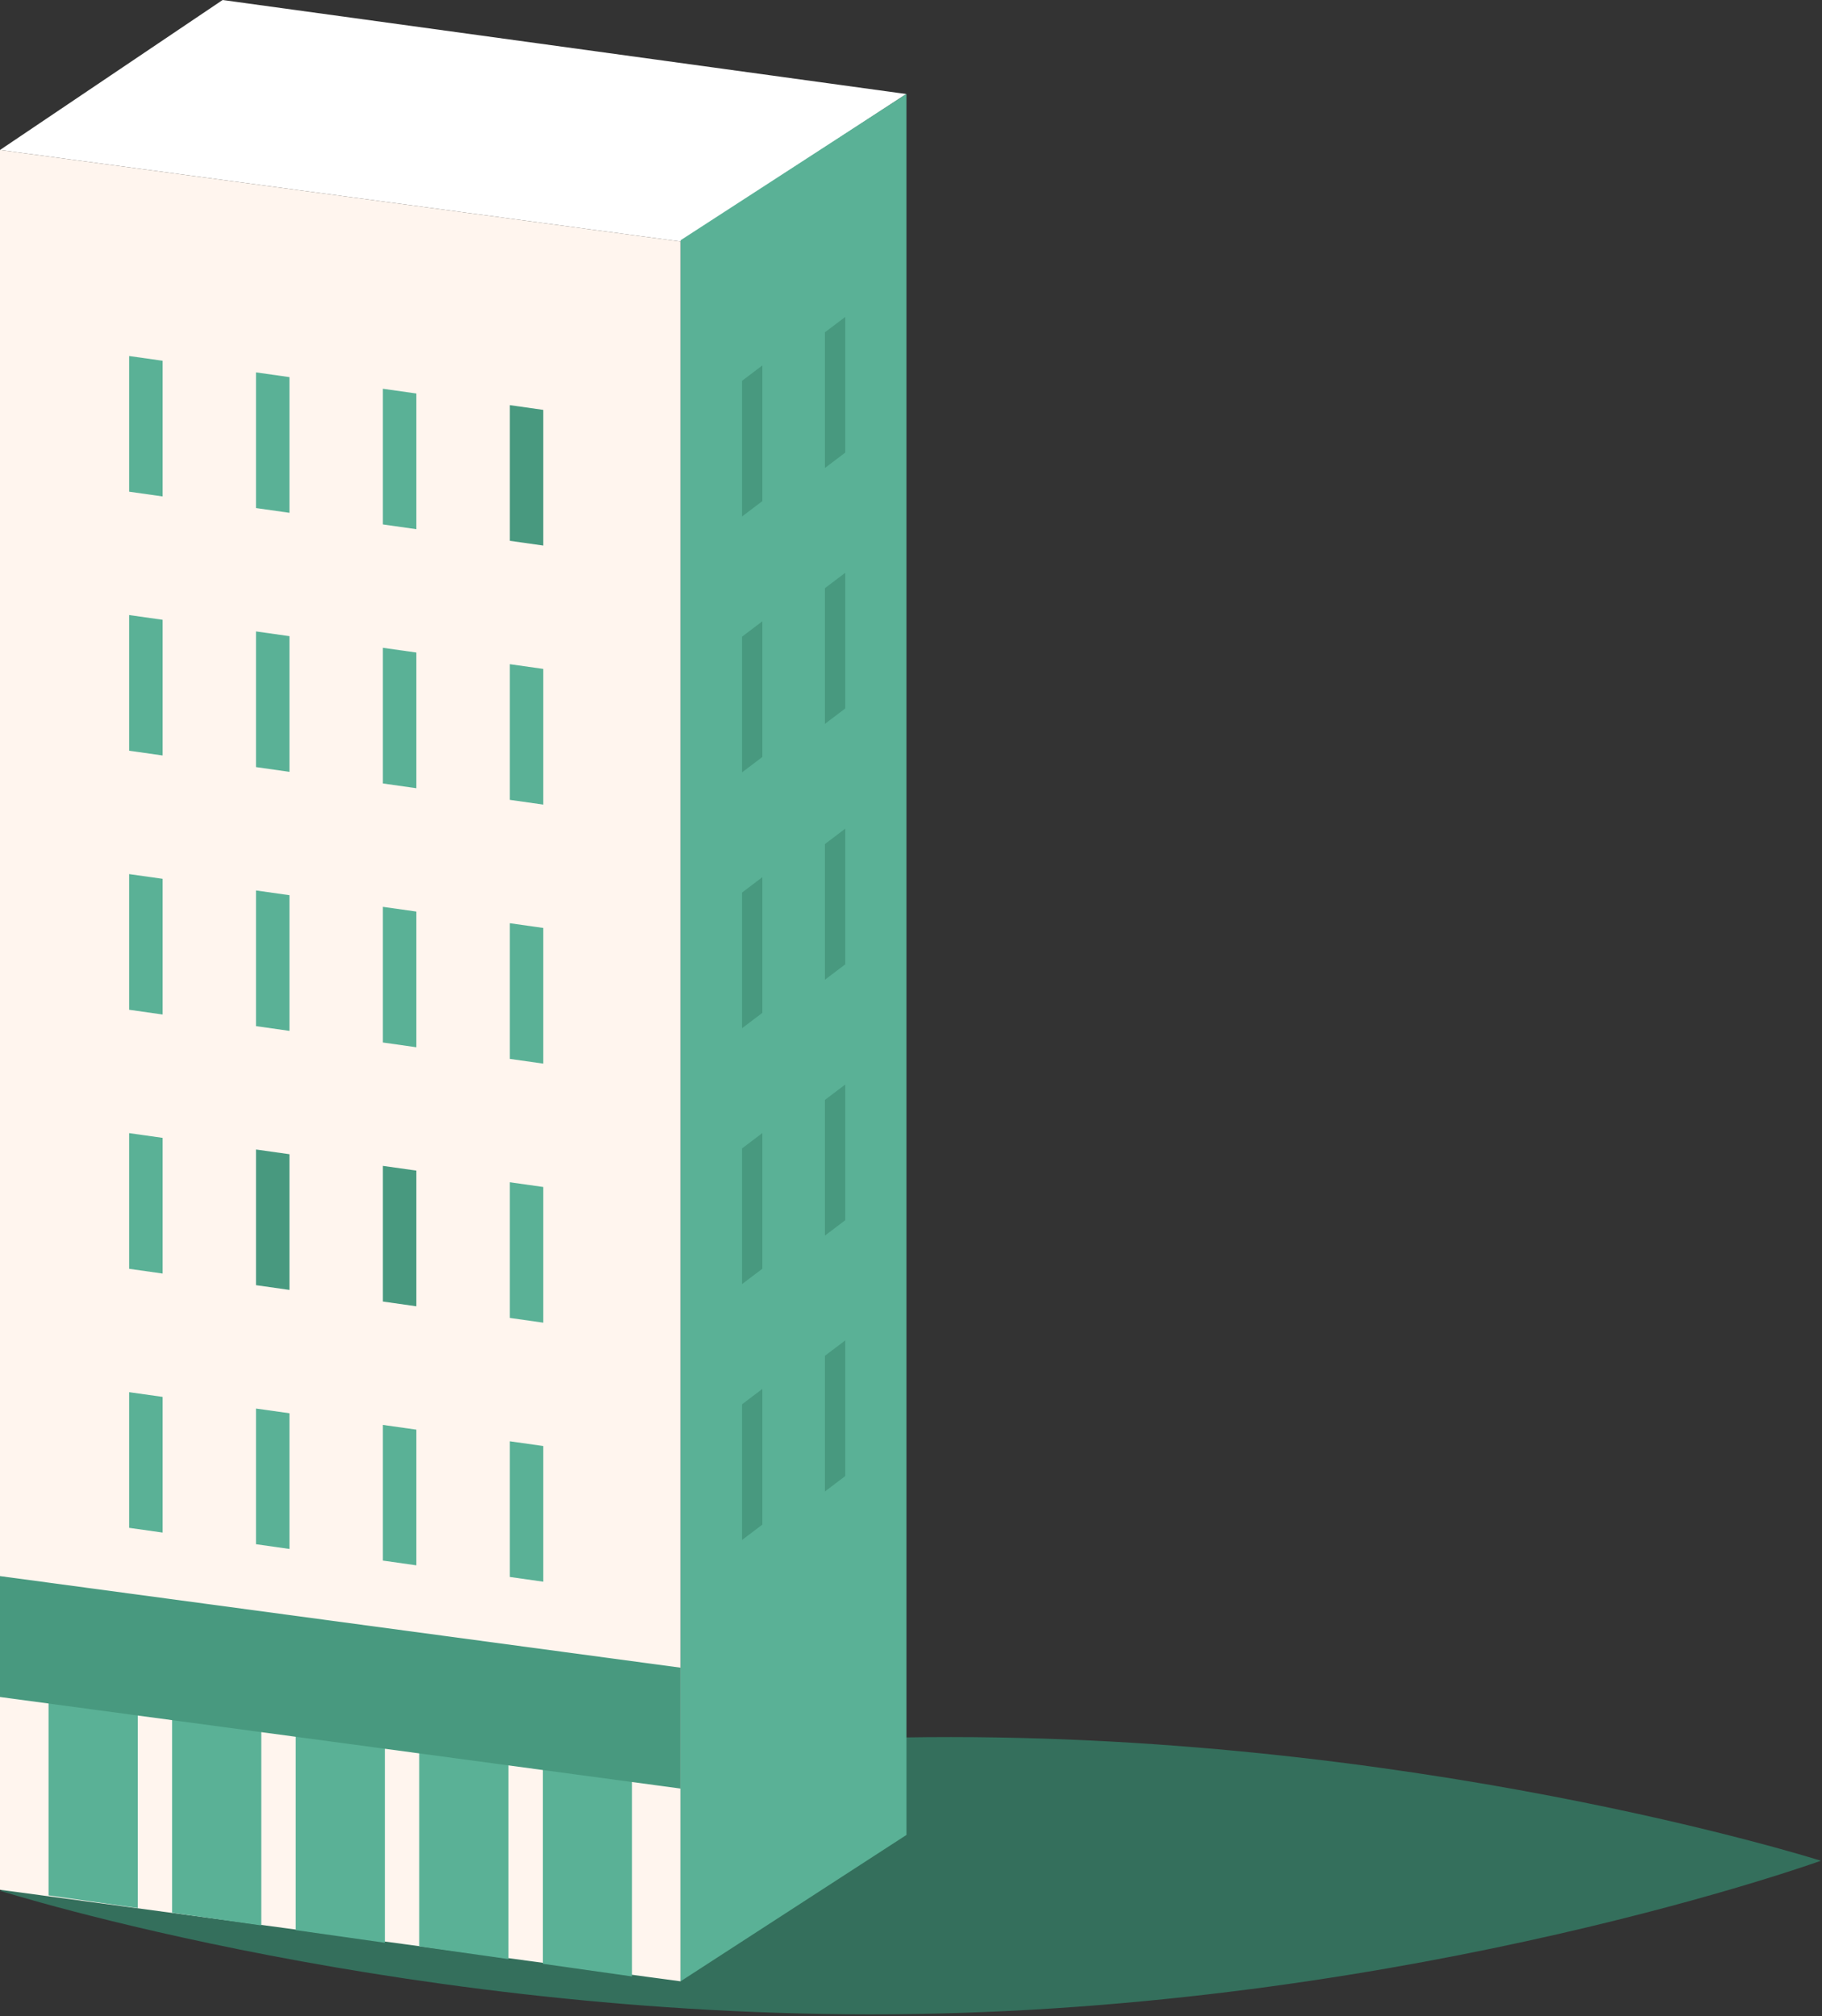 <?xml version="1.0" encoding="UTF-8" standalone="no"?><!DOCTYPE svg PUBLIC "-//W3C//DTD SVG 1.1//EN" "http://www.w3.org/Graphics/SVG/1.1/DTD/svg11.dtd"><svg width="100%" height="100%" viewBox="0 0 742 821" version="1.1" xmlns="http://www.w3.org/2000/svg" xmlns:xlink="http://www.w3.org/1999/xlink" xml:space="preserve" xmlns:serif="http://www.serif.com/" style="fill-rule:evenodd;clip-rule:evenodd;stroke-linejoin:round;stroke-miterlimit:2;"><rect x="0" y="0" width="742" height="821" fill="#333333" stroke="none"/><g><path d="M741.555,757.726c0,0 -163.46,59.032 -368.242,62.399c-204.775,3.37 -373.313,-50.198 -373.313,-50.198c0,-0 163.444,-59.038 368.229,-62.412c204.775,-3.357 373.326,50.211 373.326,50.211" style="fill:#346f5c;fill-rule:nonzero;"/><path d="M0,61.075l277.154,37.287l91.935,-60.074l-278.43,-38.288l-90.659,61.075Z" style="fill:#fff;fill-rule:nonzero;"/><path d="M0,769.543l0,-708.468l277.154,37.284l-0,708.472l-277.154,-37.288Z" style="fill:#fff5ee;fill-rule:nonzero;"/><path d="M277.152,97.846l91.999,-59.611l0,708.984l-91.999,59.609l0,-708.982Z" style="fill:#5ab196;fill-rule:nonzero;"/><path d="M19.773,691.442l-0,80.405l36.324,5.144l0,-80.405l-36.324,-5.144Z" style="fill:#5ab196;fill-rule:nonzero;"/><path d="M70.093,698.506l0,80.406l36.324,5.143l0,-80.405l-36.324,-5.144Z" style="fill:#5ab196;fill-rule:nonzero;"/><path d="M120.413,705.57l0,80.405l36.325,5.144l-0,-80.405l-36.325,-5.144Z" style="fill:#5ab196;fill-rule:nonzero;"/><path d="M170.734,712.217l-0,80.406l36.324,5.143l-0,-80.405l-36.324,-5.144Z" style="fill:#5ab196;fill-rule:nonzero;"/><path d="M221.054,719.281l-0,80.406l36.324,5.143l0,-80.405l-36.324,-5.144Z" style="fill:#5ab196;fill-rule:nonzero;"/><path d="M302.182,155.081l0,55.248l8.29,-6.27l0,-55.255l-8.29,6.277Z" style="fill:#48997f;fill-rule:nonzero;"/><path d="M335.933,135.328l0,55.254l8.29,-6.276l0,-55.248l-8.29,6.27Z" style="fill:#48997f;fill-rule:nonzero;"/><path d="M302.182,259.276l0,55.248l8.29,-6.27l0,-55.255l-8.29,6.277Z" style="fill:#48997f;fill-rule:nonzero;"/><path d="M335.933,239.523l0,55.255l8.29,-6.277l0,-55.248l-8.29,6.27Z" style="fill:#48997f;fill-rule:nonzero;"/><path d="M302.182,363.472l0,55.248l8.29,-6.27l0,-55.255l-8.29,6.277Z" style="fill:#48997f;fill-rule:nonzero;"/><path d="M335.933,343.719l0,55.254l8.29,-6.276l0,-55.249l-8.29,6.271Z" style="fill:#48997f;fill-rule:nonzero;"/><path d="M302.182,467.667l0,55.248l8.29,-6.27l0,-55.255l-8.29,6.277Z" style="fill:#48997f;fill-rule:nonzero;"/><path d="M335.933,447.914l0,55.255l8.29,-6.277l0,-55.248l-8.29,6.27Z" style="fill:#48997f;fill-rule:nonzero;"/><path d="M302.182,571.862l0,55.248l8.29,-6.27l0,-55.254l-8.29,6.276Z" style="fill:#48997f;fill-rule:nonzero;"/><path d="M335.933,552.109l0,55.255l8.29,-6.277l0,-55.248l-8.29,6.27Z" style="fill:#48997f;fill-rule:nonzero;"/><path d="M52.593,144.977l-0,55.248l13.627,1.933l-0,-55.255l-13.627,-1.926Z" style="fill:#5ab196;fill-rule:nonzero;"/><path d="M104.261,151.643l-0,55.249l13.627,1.933l-0,-55.255l-13.627,-1.927Z" style="fill:#5ab196;fill-rule:nonzero;"/><path d="M155.929,158.31l-0,55.248l13.627,1.934l-0,-55.255l-13.627,-1.927Z" style="fill:#5ab196;fill-rule:nonzero;"/><path d="M207.597,164.977l-0,55.248l13.627,1.934l-0,-55.255l-13.627,-1.927Z" style="fill:#48997f;fill-rule:nonzero;"/><path d="M52.593,250.461l-0,55.248l13.627,1.933l-0,-55.254l-13.627,-1.927Z" style="fill:#5ab196;fill-rule:nonzero;"/><path d="M104.261,257.128l-0,55.248l13.627,1.933l-0,-55.254l-13.627,-1.927Z" style="fill:#5ab196;fill-rule:nonzero;"/><path d="M155.929,263.795l-0,55.248l13.627,1.933l-0,-55.255l-13.627,-1.926Z" style="fill:#5ab196;fill-rule:nonzero;"/><path d="M207.597,270.461l-0,55.249l13.627,1.933l-0,-55.255l-13.627,-1.927Z" style="fill:#5ab196;fill-rule:nonzero;"/><path d="M52.593,355.945l-0,55.248l13.627,1.934l-0,-55.255l-13.627,-1.927Z" style="fill:#5ab196;fill-rule:nonzero;"/><path d="M104.261,362.612l-0,55.248l13.627,1.934l-0,-55.255l-13.627,-1.927Z" style="fill:#5ab196;fill-rule:nonzero;"/><path d="M155.929,369.279l-0,55.248l13.627,1.933l-0,-55.254l-13.627,-1.927Z" style="fill:#5ab196;fill-rule:nonzero;"/><path d="M207.597,375.946l-0,55.248l13.627,1.933l-0,-55.254l-13.627,-1.927Z" style="fill:#5ab196;fill-rule:nonzero;"/><path d="M52.593,461.43l-0,55.248l13.627,1.933l-0,-55.254l-13.627,-1.927Z" style="fill:#5ab196;fill-rule:nonzero;"/><path d="M104.261,468.097l-0,55.248l13.627,1.933l-0,-55.255l-13.627,-1.926Z" style="fill:#48997f;fill-rule:nonzero;"/><path d="M155.929,474.764l-0,55.248l13.627,1.933l-0,-55.255l-13.627,-1.926Z" style="fill:#48997f;fill-rule:nonzero;"/><path d="M207.597,481.43l-0,55.249l13.627,1.933l-0,-55.255l-13.627,-1.927Z" style="fill:#5ab196;fill-rule:nonzero;"/><path d="M52.593,566.914l-0,55.248l13.627,1.934l-0,-55.255l-13.627,-1.927Z" style="fill:#5ab196;fill-rule:nonzero;"/><path d="M104.261,573.581l-0,55.248l13.627,1.934l-0,-55.255l-13.627,-1.927Z" style="fill:#5ab196;fill-rule:nonzero;"/><path d="M155.929,580.248l-0,55.248l13.627,1.933l-0,-55.254l-13.627,-1.927Z" style="fill:#5ab196;fill-rule:nonzero;"/><path d="M207.597,586.915l-0,55.248l13.627,1.933l-0,-55.255l-13.627,-1.926Z" style="fill:#5ab196;fill-rule:nonzero;"/><path d="M0,691.045l0,-49.228l277.154,37.294l-0,49.222l-277.154,-37.288Z" style="fill:#48997f;fill-rule:nonzero;"/></g></svg>